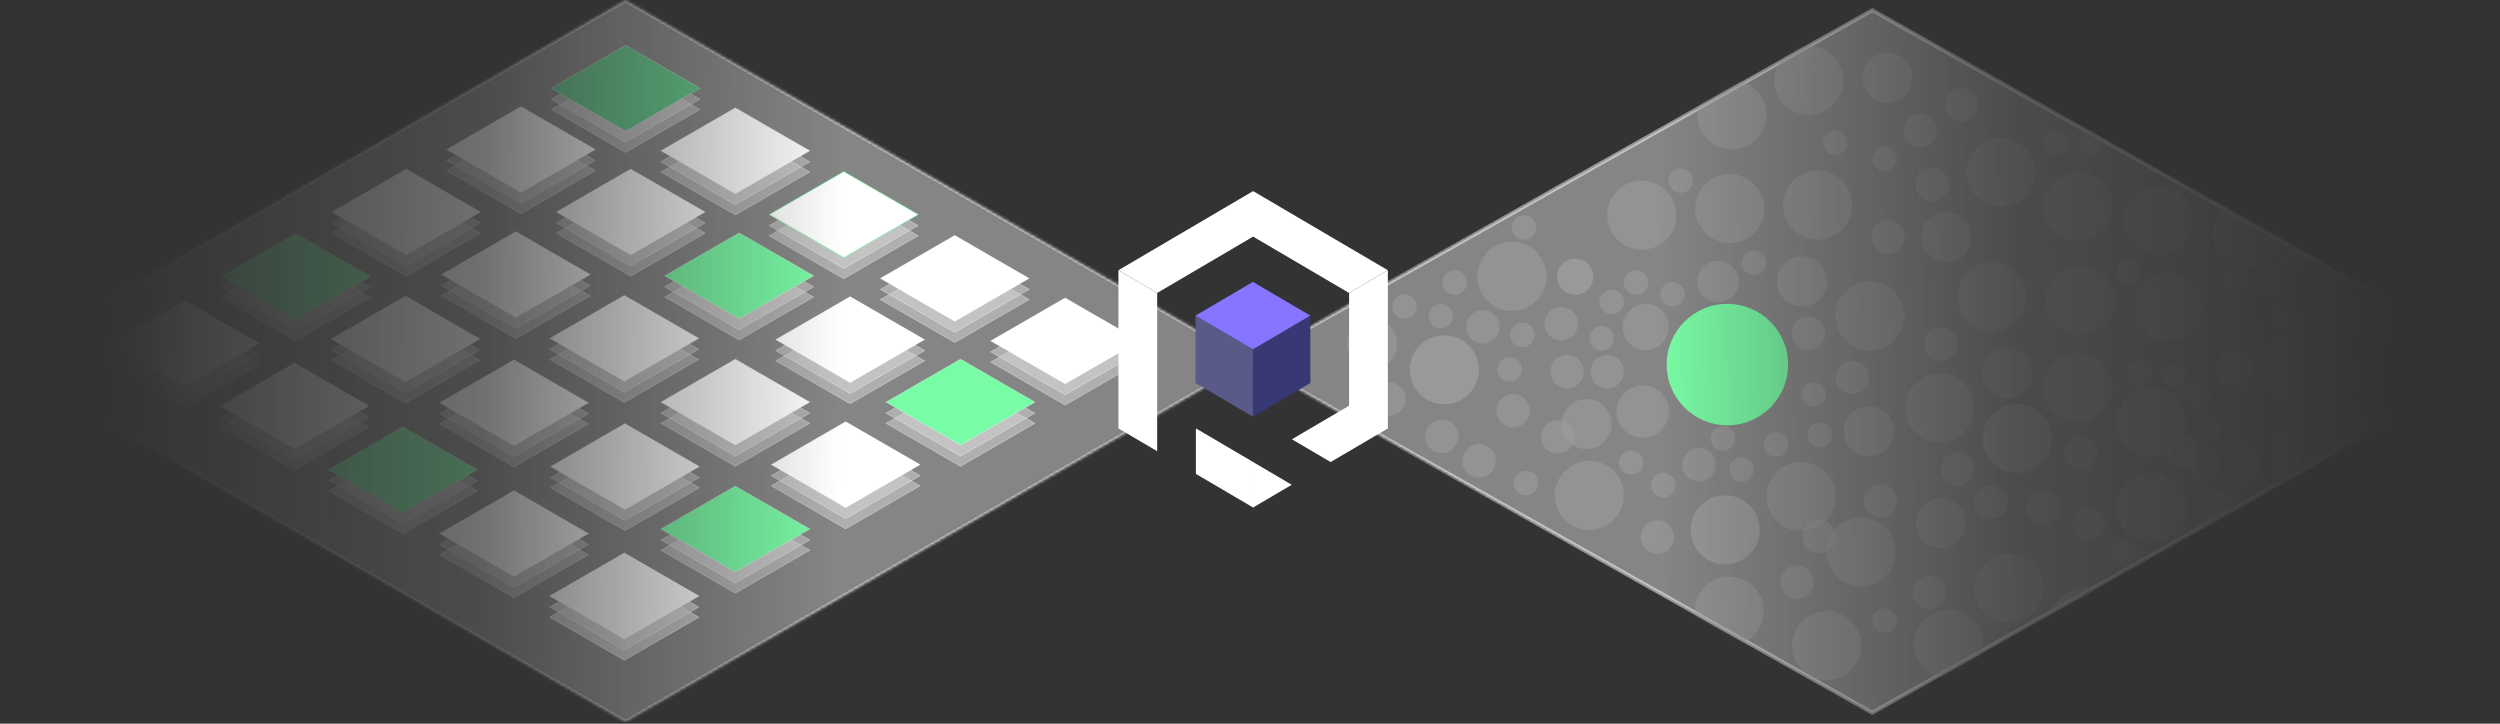 <svg width="798" height="231" viewBox="0 0 798 231" fill="none" xmlns="http://www.w3.org/2000/svg">
<rect x="0" y="0" width="798" height="231" fill="#333333" stroke="none"/>
<mask id="mask0_5370_102246" style="mask-type:alpha" maskUnits="userSpaceOnUse" x="0" y="0" width="400" height="231">
<rect width="230.534" height="230.534" transform="matrix(0.866 0.5 -0.866 0.5 199.653 0)" fill="url(#paint0_linear_5370_102246)"/>
</mask>
<g mask="url(#mask0_5370_102246)">
<g clip-path="url(#clip0_5370_102246)">
<rect width="230.534" height="230.534" transform="matrix(0.866 0.5 -0.866 0.5 199.653 0)" fill="#D9D9D9" fill-opacity="0.5" stroke="white" stroke-opacity="0.5" stroke-width="1.711"/>
<rect width="27.432" height="27.432" transform="matrix(0.866 0.5 -0.866 0.5 199.688 21.231)" fill="#D9D9D9" fill-opacity="0.5" stroke="white" stroke-opacity="0.5" stroke-width="0.204"/>
<rect width="27.432" height="27.432" transform="matrix(0.866 0.5 -0.866 0.5 199.688 17.974)" fill="#D9D9D9" fill-opacity="0.5" stroke="white" stroke-opacity="0.5" stroke-width="0.204"/>
<rect width="27.432" height="27.432" transform="matrix(0.866 0.5 -0.866 0.5 199.688 14.457)" fill="#5EC786" stroke="white" stroke-opacity="0.5" stroke-width="0.204"/>
<rect width="27.432" height="27.432" transform="matrix(0.866 0.5 -0.866 0.5 166.294 40.779)" fill="#D9D9D9" fill-opacity="0.5" stroke="white" stroke-opacity="0.5" stroke-width="0.204"/>
<rect width="27.432" height="27.432" transform="matrix(0.866 0.5 -0.866 0.5 166.294 37.522)" fill="#D9D9D9" fill-opacity="0.5" stroke="white" stroke-opacity="0.5" stroke-width="0.204"/>
<rect width="27.432" height="27.432" transform="matrix(0.866 0.5 -0.866 0.5 166.294 34.005)" fill="white" stroke="white" stroke-opacity="0.5" stroke-width="0.204"/>
<rect width="27.432" height="27.432" transform="matrix(0.866 0.5 -0.866 0.5 129.641 60.734)" fill="#D9D9D9" fill-opacity="0.5" stroke="white" stroke-opacity="0.5" stroke-width="0.204"/>
<rect width="27.432" height="27.432" transform="matrix(0.866 0.5 -0.866 0.5 129.641 57.477)" fill="#D9D9D9" fill-opacity="0.5" stroke="white" stroke-opacity="0.5" stroke-width="0.204"/>
<rect width="27.432" height="27.432" transform="matrix(0.866 0.5 -0.866 0.5 129.641 53.96)" fill="white" stroke="white" stroke-opacity="0.5" stroke-width="0.204"/>
<rect width="27.432" height="27.432" transform="matrix(0.866 0.5 -0.866 0.5 94.415 81.302)" fill="#D9D9D9" fill-opacity="0.5" stroke="white" stroke-opacity="0.5" stroke-width="0.204"/>
<rect width="27.432" height="27.432" transform="matrix(0.866 0.5 -0.866 0.5 94.415 78.043)" fill="#D9D9D9" fill-opacity="0.5" stroke="white" stroke-opacity="0.5" stroke-width="0.204"/>
<rect width="27.432" height="27.432" transform="matrix(0.866 0.5 -0.866 0.5 94.415 74.526)" fill="#78FCA5" stroke="white" stroke-opacity="0.5" stroke-width="0.204"/>
<rect width="27.432" height="27.432" transform="matrix(0.866 0.5 -0.866 0.5 58.984 102.682)" fill="#D9D9D9" fill-opacity="0.5" stroke="white" stroke-opacity="0.5" stroke-width="0.204"/>
<rect width="27.432" height="27.432" transform="matrix(0.866 0.5 -0.866 0.5 58.984 99.424)" fill="#D9D9D9" fill-opacity="0.5" stroke="white" stroke-opacity="0.5" stroke-width="0.204"/>
<rect width="27.432" height="27.432" transform="matrix(0.866 0.5 -0.866 0.5 58.984 95.906)" fill="white" stroke="white" stroke-opacity="0.5" stroke-width="0.204"/>
<rect width="27.432" height="27.432" transform="matrix(0.866 0.5 -0.866 0.5 234.711 41.185)" fill="#D9D9D9" fill-opacity="0.5" stroke="white" stroke-opacity="0.5" stroke-width="0.204"/>
<rect width="27.432" height="27.432" transform="matrix(0.866 0.5 -0.866 0.5 234.711 37.928)" fill="#D9D9D9" fill-opacity="0.5" stroke="white" stroke-opacity="0.5" stroke-width="0.204"/>
<rect width="27.432" height="27.432" transform="matrix(0.866 0.5 -0.866 0.5 234.711 34.412)" fill="white" stroke="white" stroke-opacity="0.5" stroke-width="0.204"/>
<rect width="27.432" height="27.432" transform="matrix(0.866 0.5 -0.866 0.5 201.317 60.734)" fill="#D9D9D9" fill-opacity="0.5" stroke="white" stroke-opacity="0.5" stroke-width="0.204"/>
<rect width="27.432" height="27.432" transform="matrix(0.866 0.5 -0.866 0.5 201.317 57.477)" fill="#D9D9D9" fill-opacity="0.5" stroke="white" stroke-opacity="0.5" stroke-width="0.204"/>
<rect width="27.432" height="27.432" transform="matrix(0.866 0.5 -0.866 0.5 201.317 53.96)" fill="white" stroke="white" stroke-opacity="0.5" stroke-width="0.204"/>
<rect width="27.432" height="27.432" transform="matrix(0.866 0.5 -0.866 0.5 164.665 80.689)" fill="#D9D9D9" fill-opacity="0.5" stroke="white" stroke-opacity="0.5" stroke-width="0.204"/>
<rect width="27.432" height="27.432" transform="matrix(0.866 0.5 -0.866 0.5 164.665 77.431)" fill="#D9D9D9" fill-opacity="0.5" stroke="white" stroke-opacity="0.5" stroke-width="0.204"/>
<rect width="27.432" height="27.432" transform="matrix(0.866 0.5 -0.866 0.5 164.665 73.915)" fill="white" stroke="white" stroke-opacity="0.5" stroke-width="0.204"/>
<rect width="27.432" height="27.432" transform="matrix(0.866 0.5 -0.866 0.5 129.438 101.255)" fill="#D9D9D9" fill-opacity="0.5" stroke="white" stroke-opacity="0.5" stroke-width="0.204"/>
<rect width="27.432" height="27.432" transform="matrix(0.866 0.5 -0.866 0.5 129.438 97.997)" fill="#D9D9D9" fill-opacity="0.5" stroke="white" stroke-opacity="0.5" stroke-width="0.204"/>
<rect width="27.432" height="27.432" transform="matrix(0.866 0.5 -0.866 0.5 129.438 94.482)" fill="white" stroke="white" stroke-opacity="0.5" stroke-width="0.204"/>
<rect width="27.432" height="27.432" transform="matrix(0.866 0.5 -0.866 0.5 94.007 122.636)" fill="#D9D9D9" fill-opacity="0.5" stroke="white" stroke-opacity="0.5" stroke-width="0.204"/>
<rect width="27.432" height="27.432" transform="matrix(0.866 0.5 -0.866 0.5 94.007 119.378)" fill="#D9D9D9" fill-opacity="0.5" stroke="white" stroke-opacity="0.5" stroke-width="0.204"/>
<rect width="27.432" height="27.432" transform="matrix(0.866 0.5 -0.866 0.5 94.008 115.862)" fill="white" stroke="white" stroke-opacity="0.5" stroke-width="0.204"/>
<rect width="27.432" height="27.432" transform="matrix(0.866 0.5 -0.866 0.5 269.327 61.548)" fill="#D9D9D9" fill-opacity="0.5" stroke="white" stroke-opacity="0.5" stroke-width="0.204"/>
<rect width="27.432" height="27.432" transform="matrix(0.866 0.5 -0.866 0.5 269.327 58.29)" fill="#D9D9D9" fill-opacity="0.5" stroke="white" stroke-opacity="0.5" stroke-width="0.204"/>
<rect width="27.432" height="27.432" transform="matrix(0.866 0.5 -0.866 0.5 269.327 54.774)" fill="white" stroke="#78FCA5" stroke-width="0.204"/>
<rect width="27.432" height="27.432" transform="matrix(0.866 0.5 -0.866 0.5 235.933 81.096)" fill="#D9D9D9" fill-opacity="0.5" stroke="white" stroke-opacity="0.5" stroke-width="0.204"/>
<rect width="27.432" height="27.432" transform="matrix(0.866 0.5 -0.866 0.5 235.933 77.838)" fill="#D9D9D9" fill-opacity="0.5" stroke="white" stroke-opacity="0.5" stroke-width="0.204"/>
<rect width="27.432" height="27.432" transform="matrix(0.866 0.5 -0.866 0.5 235.933 74.322)" fill="#78FCA5" stroke="white" stroke-opacity="0.5" stroke-width="0.204"/>
<rect width="27.432" height="27.432" transform="matrix(0.866 0.5 -0.866 0.5 199.281 101.051)" fill="#D9D9D9" fill-opacity="0.5" stroke="white" stroke-opacity="0.5" stroke-width="0.204"/>
<rect width="27.432" height="27.432" transform="matrix(0.866 0.5 -0.866 0.5 199.281 97.793)" fill="#D9D9D9" fill-opacity="0.5" stroke="white" stroke-opacity="0.5" stroke-width="0.204"/>
<rect width="27.432" height="27.432" transform="matrix(0.866 0.5 -0.866 0.5 199.281 94.278)" fill="white" stroke="white" stroke-opacity="0.5" stroke-width="0.204"/>
<rect width="27.432" height="27.432" transform="matrix(0.866 0.5 -0.866 0.5 164.054 121.617)" fill="#D9D9D9" fill-opacity="0.5" stroke="white" stroke-opacity="0.5" stroke-width="0.204"/>
<rect width="27.432" height="27.432" transform="matrix(0.866 0.5 -0.866 0.5 164.054 118.359)" fill="#D9D9D9" fill-opacity="0.5" stroke="white" stroke-opacity="0.5" stroke-width="0.204"/>
<rect width="27.432" height="27.432" transform="matrix(0.866 0.5 -0.866 0.5 164.054 114.845)" fill="white" stroke="white" stroke-opacity="0.5" stroke-width="0.204"/>
<rect width="27.432" height="27.432" transform="matrix(0.866 0.5 -0.866 0.5 128.623 142.998)" fill="#D9D9D9" fill-opacity="0.5" stroke="white" stroke-opacity="0.5" stroke-width="0.204"/>
<rect width="27.432" height="27.432" transform="matrix(0.866 0.5 -0.866 0.5 128.623 139.74)" fill="#D9D9D9" fill-opacity="0.5" stroke="white" stroke-opacity="0.5" stroke-width="0.204"/>
<rect width="27.432" height="27.432" transform="matrix(0.866 0.5 -0.866 0.5 128.623 136.224)" fill="#78FCA5" stroke="white" stroke-opacity="0.5" stroke-width="0.204"/>
<rect width="27.432" height="27.432" transform="matrix(0.866 0.5 -0.866 0.5 304.758 81.91)" fill="#D9D9D9" fill-opacity="0.5" stroke="white" stroke-opacity="0.5" stroke-width="0.204"/>
<rect width="27.432" height="27.432" transform="matrix(0.866 0.5 -0.866 0.5 304.758 78.652)" fill="#D9D9D9" fill-opacity="0.5" stroke="white" stroke-opacity="0.5" stroke-width="0.204"/>
<rect width="27.432" height="27.432" transform="matrix(0.866 0.5 -0.866 0.5 304.758 75.138)" fill="white" stroke="white" stroke-opacity="0.5" stroke-width="0.204"/>
<rect width="27.432" height="27.432" transform="matrix(0.866 0.5 -0.866 0.5 271.363 101.458)" fill="#D9D9D9" fill-opacity="0.5" stroke="white" stroke-opacity="0.5" stroke-width="0.204"/>
<rect width="27.432" height="27.432" transform="matrix(0.866 0.5 -0.866 0.5 271.363 98.2)" fill="#D9D9D9" fill-opacity="0.5" stroke="white" stroke-opacity="0.5" stroke-width="0.204"/>
<rect width="27.432" height="27.432" transform="matrix(0.866 0.5 -0.866 0.5 271.363 94.685)" fill="white" stroke="white" stroke-opacity="0.5" stroke-width="0.204"/>
<rect width="27.432" height="27.432" transform="matrix(0.866 0.5 -0.866 0.5 234.711 121.415)" fill="#D9D9D9" fill-opacity="0.5" stroke="white" stroke-opacity="0.5" stroke-width="0.204"/>
<rect width="27.432" height="27.432" transform="matrix(0.866 0.5 -0.866 0.5 234.711 118.157)" fill="#D9D9D9" fill-opacity="0.5" stroke="white" stroke-opacity="0.5" stroke-width="0.204"/>
<rect width="27.432" height="27.432" transform="matrix(0.866 0.5 -0.866 0.5 234.711 114.641)" fill="white" stroke="white" stroke-opacity="0.5" stroke-width="0.204"/>
<rect width="27.432" height="27.432" transform="matrix(0.866 0.5 -0.866 0.5 199.484 141.979)" fill="#D9D9D9" fill-opacity="0.5" stroke="white" stroke-opacity="0.5" stroke-width="0.204"/>
<rect width="27.432" height="27.432" transform="matrix(0.866 0.5 -0.866 0.5 199.484 138.722)" fill="#D9D9D9" fill-opacity="0.5" stroke="white" stroke-opacity="0.5" stroke-width="0.204"/>
<rect width="27.432" height="27.432" transform="matrix(0.866 0.5 -0.866 0.5 199.484 135.205)" fill="white" stroke="white" stroke-opacity="0.5" stroke-width="0.204"/>
<rect width="27.432" height="27.432" transform="matrix(0.866 0.5 -0.866 0.5 164.054 163.36)" fill="#D9D9D9" fill-opacity="0.5" stroke="white" stroke-opacity="0.5" stroke-width="0.204"/>
<rect width="27.432" height="27.432" transform="matrix(0.866 0.5 -0.866 0.5 164.054 160.103)" fill="#D9D9D9" fill-opacity="0.5" stroke="white" stroke-opacity="0.5" stroke-width="0.204"/>
<rect width="27.432" height="27.432" transform="matrix(0.866 0.5 -0.866 0.5 164.054 156.586)" fill="white" stroke="white" stroke-opacity="0.5" stroke-width="0.204"/>
<rect width="27.432" height="27.432" transform="matrix(0.866 0.5 -0.866 0.5 339.984 101.866)" fill="#D9D9D9" fill-opacity="0.5" stroke="white" stroke-opacity="0.5" stroke-width="0.204"/>
<rect width="27.432" height="27.432" transform="matrix(0.866 0.5 -0.866 0.5 339.984 98.608)" fill="#D9D9D9" fill-opacity="0.5" stroke="white" stroke-opacity="0.5" stroke-width="0.204"/>
<rect width="27.432" height="27.432" transform="matrix(0.866 0.5 -0.866 0.5 339.984 95.092)" fill="white" stroke="white" stroke-opacity="0.5" stroke-width="0.204"/>
<rect width="27.432" height="27.432" transform="matrix(0.866 0.5 -0.866 0.5 306.59 121.415)" fill="#D9D9D9" fill-opacity="0.5" stroke="white" stroke-opacity="0.5" stroke-width="0.204"/>
<rect width="27.432" height="27.432" transform="matrix(0.866 0.5 -0.866 0.5 306.59 118.157)" fill="#D9D9D9" fill-opacity="0.5" stroke="white" stroke-opacity="0.5" stroke-width="0.204"/>
<rect width="27.432" height="27.432" transform="matrix(0.866 0.5 -0.866 0.5 306.59 114.641)" fill="#78FCA5" stroke="white" stroke-opacity="0.5" stroke-width="0.204"/>
<rect width="27.432" height="27.432" transform="matrix(0.866 0.5 -0.866 0.5 269.938 141.37)" fill="#D9D9D9" fill-opacity="0.5" stroke="white" stroke-opacity="0.5" stroke-width="0.204"/>
<rect width="27.432" height="27.432" transform="matrix(0.866 0.5 -0.866 0.5 269.938 138.112)" fill="#D9D9D9" fill-opacity="0.5" stroke="white" stroke-opacity="0.5" stroke-width="0.204"/>
<rect width="27.432" height="27.432" transform="matrix(0.866 0.5 -0.866 0.5 269.938 134.595)" fill="white" stroke="white" stroke-opacity="0.5" stroke-width="0.204"/>
<rect width="27.432" height="27.432" transform="matrix(0.866 0.5 -0.866 0.5 234.711 161.936)" fill="#D9D9D9" fill-opacity="0.5" stroke="white" stroke-opacity="0.5" stroke-width="0.204"/>
<rect width="27.432" height="27.432" transform="matrix(0.866 0.5 -0.866 0.5 234.711 158.678)" fill="#D9D9D9" fill-opacity="0.5" stroke="white" stroke-opacity="0.5" stroke-width="0.204"/>
<rect width="27.432" height="27.432" transform="matrix(0.866 0.5 -0.866 0.5 234.711 155.161)" fill="#78FCA5" stroke="white" stroke-opacity="0.5" stroke-width="0.204"/>
<rect width="27.432" height="27.432" transform="matrix(0.866 0.5 -0.866 0.5 199.281 183.315)" fill="#D9D9D9" fill-opacity="0.5" stroke="white" stroke-opacity="0.5" stroke-width="0.204"/>
<rect width="27.432" height="27.432" transform="matrix(0.866 0.5 -0.866 0.5 199.281 180.058)" fill="#D9D9D9" fill-opacity="0.5" stroke="white" stroke-opacity="0.5" stroke-width="0.204"/>
<rect width="27.432" height="27.432" transform="matrix(0.866 0.5 -0.866 0.5 199.281 176.542)" fill="white" stroke="white" stroke-opacity="0.5" stroke-width="0.204"/>
<rect width="27.432" height="27.432" transform="matrix(0.866 0.5 -0.866 0.5 199.281 183.315)" fill="#D9D9D9" fill-opacity="0.5" stroke="white" stroke-opacity="0.5" stroke-width="0.204"/>
<rect width="27.432" height="27.432" transform="matrix(0.866 0.5 -0.866 0.5 199.281 180.058)" fill="#D9D9D9" fill-opacity="0.5" stroke="white" stroke-opacity="0.5" stroke-width="0.204"/>
<rect width="27.432" height="27.432" transform="matrix(0.866 0.5 -0.866 0.5 199.281 176.542)" fill="white" stroke="white" stroke-opacity="0.5" stroke-width="0.204"/>
</g>
</g>
<mask id="mask1_5370_102246" style="mask-type:alpha" maskUnits="userSpaceOnUse" x="398" y="0" width="401" height="231">
<rect width="230.534" height="230.534" transform="matrix(-0.866 0.5 0.866 0.5 598.348 0)" fill="url(#paint1_linear_5370_102246)"/>
</mask>
<g mask="url(#mask1_5370_102246)">
<rect width="228.35" height="228.35" transform="matrix(0.871 0.491 -0.871 0.491 597.639 3.259)" fill="#D9D9D9" fill-opacity="0.5" stroke="white" stroke-opacity="0.5" stroke-width="1.494"/>
<mask id="mask2_5370_102246" style="mask-type:alpha" maskUnits="userSpaceOnUse" x="397" y="2" width="401" height="227">
<rect width="228.35" height="228.35" transform="matrix(0.871 0.491 -0.871 0.491 597.639 3.259)" fill="#D9D9D9" stroke="white" stroke-opacity="0.5" stroke-width="1.494"/>
</mask>
<g mask="url(#mask2_5370_102246)">
<circle cx="596.928" cy="100.864" r="11.023" fill="#A1A1A1" fill-opacity="0.5"/>
<circle cx="551.379" cy="116.379" r="19.379" fill="#78FCA5"/>
<circle cx="482.611" cy="88.242" r="11.023" fill="#A1A1A1" fill-opacity="0.5"/>
<circle cx="507.323" cy="158.111" r="11.023" fill="#A1A1A1" fill-opacity="0.5"/>
<circle cx="551.948" cy="195.09" r="11.023" fill="#A1A1A1" fill-opacity="0.5"/>
<circle cx="583.06" cy="206.114" r="11.023" fill="#A1A1A1" fill-opacity="0.5"/>
<circle cx="594.083" cy="176.245" r="11.023" fill="#A1A1A1" fill-opacity="0.5"/>
<circle cx="574.882" cy="158.466" r="11.023" fill="#A1A1A1" fill-opacity="0.5"/>
<circle cx="524.356" cy="131.355" r="8.355" fill="#A1A1A1" fill-opacity="0.5"/>
<circle cx="525.358" cy="104.357" r="7.357" fill="#A1A1A1" fill-opacity="0.5"/>
<circle cx="548.407" cy="89.856" r="6.593" fill="#A1A1A1" fill-opacity="0.5"/>
<circle cx="461.023" cy="118.023" r="11.023" fill="#ADADAD" fill-opacity="0.5"/>
<circle cx="550.703" cy="169.134" r="11.023" fill="#ADADAD" fill-opacity="0.5"/>
<circle cx="524.035" cy="68.684" r="11.023" fill="#A1A1A1" fill-opacity="0.5"/>
<circle cx="580.216" cy="65.484" r="11.023" fill="#A1A1A1" fill-opacity="0.5"/>
<circle cx="552.125" cy="66.551" r="11.023" fill="#A1A1A1" fill-opacity="0.5"/>
<circle cx="552.836" cy="36.683" r="11.023" fill="#A1A1A1" fill-opacity="0.5"/>
<circle cx="577.371" cy="25.66" r="11.023" fill="#A1A1A1" fill-opacity="0.5"/>
<circle cx="502.789" cy="88.33" r="5.778" fill="#ADADAD" fill-opacity="0.5"/>
<circle cx="486.522" cy="72.596" r="3.911" fill="#A1A1A1" fill-opacity="0.5"/>
<circle cx="536.48" cy="57.661" r="3.911" fill="#A1A1A1" fill-opacity="0.5"/>
<circle cx="522.257" cy="90.197" r="3.911" fill="#A1A1A1" fill-opacity="0.5"/>
<circle cx="533.912" cy="93.911" r="3.911" fill="#A1A1A1" fill-opacity="0.5"/>
<circle cx="559.912" cy="83.911" r="3.911" fill="#A1A1A1" fill-opacity="0.5"/>
<circle cx="530.912" cy="154.911" r="3.911" fill="#A1A1A1" fill-opacity="0.5"/>
<circle cx="555.912" cy="149.911" r="3.911" fill="#A1A1A1" fill-opacity="0.5"/>
<circle cx="580.912" cy="138.911" r="3.911" fill="#A1A1A1" fill-opacity="0.5"/>
<circle cx="578.912" cy="125.911" r="3.911" fill="#A1A1A1" fill-opacity="0.5"/>
<circle cx="566.912" cy="141.911" r="3.911" fill="#A1A1A1" fill-opacity="0.5"/>
<circle cx="549.912" cy="139.911" r="3.911" fill="#A1A1A1" fill-opacity="0.5"/>
<circle cx="514.435" cy="96.419" r="3.911" fill="#A1A1A1" fill-opacity="0.5"/>
<circle cx="459.912" cy="100.911" r="3.911" fill="#A1A1A1" fill-opacity="0.5"/>
<circle cx="511.234" cy="107.976" r="3.911" fill="#A1A1A1" fill-opacity="0.5"/>
<circle cx="485.912" cy="106.911" r="3.911" fill="#A1A1A1" fill-opacity="0.5"/>
<circle cx="481.912" cy="117.911" r="3.911" fill="#A1A1A1" fill-opacity="0.5"/>
<circle cx="520.657" cy="147.621" r="3.911" fill="#A1A1A1" fill-opacity="0.5"/>
<circle cx="601.55" cy="50.728" r="3.911" fill="#A1A1A1" fill-opacity="0.5"/>
<circle cx="585.727" cy="45.572" r="3.911" fill="#A1A1A1" fill-opacity="0.5"/>
<circle cx="464.299" cy="90.197" r="3.911" fill="#A1A1A1" fill-opacity="0.5"/>
<circle cx="448.298" cy="97.842" r="3.911" fill="#A1A1A1" fill-opacity="0.5"/>
<circle cx="487.055" cy="154.199" r="3.911" fill="#A1A1A1" fill-opacity="0.5"/>
<circle cx="472.121" cy="147.088" r="5.334" fill="#A1A1A1" fill-opacity="0.5"/>
<circle cx="443.32" cy="127.354" r="5.334" fill="#A1A1A1" fill-opacity="0.5"/>
<circle cx="497.189" cy="139.443" r="5.334" fill="#A1A1A1" fill-opacity="0.5"/>
<circle cx="506.434" cy="135.354" r="8" fill="#A1A1A1" fill-opacity="0.5"/>
<circle cx="437.986" cy="109.753" r="8" fill="#A1A1A1" fill-opacity="0.5"/>
<circle cx="575.238" cy="89.841" r="8" fill="#A1A1A1" fill-opacity="0.5"/>
<circle cx="596.572" cy="137.665" r="8" fill="#A1A1A1" fill-opacity="0.5"/>
<circle cx="500.212" cy="118.642" r="5.334" fill="#A1A1A1" fill-opacity="0.5"/>
<circle cx="513.012" cy="118.642" r="5.334" fill="#A1A1A1" fill-opacity="0.5"/>
<circle cx="542.334" cy="148.334" r="5.334" fill="#A1A1A1" fill-opacity="0.5"/>
<circle cx="612.929" cy="41.661" r="5.334" fill="#A1A1A1" fill-opacity="0.5"/>
<circle cx="626.085" cy="33.482" r="5.334" fill="#A1A1A1" fill-opacity="0.5"/>
<circle cx="460.201" cy="139.265" r="5.334" fill="#A1A1A1" fill-opacity="0.5"/>
<circle cx="529.013" cy="171.445" r="5.334" fill="#A1A1A1" fill-opacity="0.5"/>
<circle cx="498.334" cy="103.334" r="5.334" fill="#A1A1A1" fill-opacity="0.5"/>
<circle cx="473.334" cy="104.334" r="5.334" fill="#A1A1A1" fill-opacity="0.5"/>
<circle cx="616.84" cy="58.905" r="5.334" fill="#A1A1A1" fill-opacity="0.5"/>
<circle cx="602.617" cy="75.618" r="5.334" fill="#A1A1A1" fill-opacity="0.5"/>
<circle cx="619.506" cy="109.93" r="5.334" fill="#A1A1A1" fill-opacity="0.5"/>
<circle cx="482.958" cy="131.087" r="5.334" fill="#A1A1A1" fill-opacity="0.5"/>
<circle cx="600.306" cy="159.889" r="5.334" fill="#A1A1A1" fill-opacity="0.5"/>
<circle cx="580.571" cy="171.267" r="5.334" fill="#A1A1A1" fill-opacity="0.5"/>
<circle cx="591.239" cy="120.42" r="5.334" fill="#A1A1A1" fill-opacity="0.5"/>
<circle cx="577.334" cy="106.334" r="5.334" fill="#A1A1A1" fill-opacity="0.5"/>
<circle cx="696.311" cy="144.421" r="5.334" fill="#A1A1A1" fill-opacity="0.5"/>
<circle cx="573.638" cy="185.846" r="5.334" fill="#A1A1A1" fill-opacity="0.5"/>
<circle cx="11.023" cy="11.023" r="11.023" transform="matrix(-1 0 0 1 630.174 119.176)" fill="#A1A1A1" fill-opacity="0.5"/>
<circle cx="19.379" cy="19.379" r="19.379" transform="matrix(-1 0 0 1 763.87 128.598)" fill="#A1A1A1" fill-opacity="0.5"/>
<circle cx="11.023" cy="11.023" r="11.023" transform="matrix(-1 0 0 1 744.491 106.553)" fill="#A1A1A1" fill-opacity="0.5"/>
<circle cx="11.023" cy="11.023" r="11.023" transform="matrix(-1 0 0 1 779.515 89.308)" fill="#A1A1A1" fill-opacity="0.5"/>
<circle cx="11.023" cy="11.023" r="11.023" transform="matrix(-1 0 0 1 719.778 176.424)" fill="#A1A1A1" fill-opacity="0.5"/>
<circle cx="11.023" cy="11.023" r="11.023" transform="matrix(-1 0 0 1 675.154 213.402)" fill="#A1A1A1" fill-opacity="0.5"/>
<circle cx="11.023" cy="11.023" r="11.023" transform="matrix(-1 0 0 1 644.041 224.426)" fill="#A1A1A1" fill-opacity="0.5"/>
<circle cx="11.023" cy="11.023" r="11.023" transform="matrix(-1 0 0 1 633.018 194.558)" fill="#A1A1A1" fill-opacity="0.5"/>
<circle cx="11.023" cy="11.023" r="11.023" transform="matrix(-1 0 0 1 652.219 176.779)" fill="#A1A1A1" fill-opacity="0.5"/>
<circle cx="11.023" cy="11.023" r="11.023" transform="matrix(-1 0 0 1 697.733 151)" fill="#A1A1A1" fill-opacity="0.5"/>
<circle cx="11.023" cy="11.023" r="11.023" transform="matrix(-1 0 0 1 697.733 123.621)" fill="#A1A1A1" fill-opacity="0.5"/>
<circle cx="717.289" cy="74.196" r="11.023" transform="rotate(180 717.289 74.196)" fill="#A1A1A1" fill-opacity="0.5"/>
<circle cx="11.023" cy="11.023" r="11.023" transform="matrix(-1 0 0 1 674.265 112.598)" fill="#A1A1A1" fill-opacity="0.5"/>
<circle cx="11.023" cy="11.023" r="11.023" transform="matrix(-1 0 0 1 654.886 128.954)" fill="#ADADAD" fill-opacity="0.5"/>
<circle cx="11.023" cy="11.023" r="11.023" transform="matrix(-1 0 0 1 676.398 187.446)" fill="#ADADAD" fill-opacity="0.5"/>
<circle cx="11.023" cy="11.023" r="11.023" transform="matrix(-1 0 0 1 703.067 86.996)" fill="#A1A1A1" fill-opacity="0.5"/>
<circle cx="689.199" cy="70.284" r="11.023" fill="#A1A1A1" fill-opacity="0.5"/>
<circle cx="11.023" cy="11.023" r="11.023" transform="matrix(-1 0 0 1 646.885 83.797)" fill="#A1A1A1" fill-opacity="0.5"/>
<circle cx="11.023" cy="11.023" r="11.023" transform="matrix(-1 0 0 1 674.976 84.863)" fill="#A1A1A1" fill-opacity="0.5"/>
<circle cx="11.023" cy="11.023" r="11.023" transform="matrix(-1 0 0 1 674.265 54.994)" fill="#A1A1A1" fill-opacity="0.5"/>
<circle cx="11.023" cy="11.023" r="11.023" transform="matrix(-1 0 0 1 649.73 43.973)" fill="#A1A1A1" fill-opacity="0.5"/>
<circle cx="5.778" cy="5.778" r="5.778" transform="matrix(-1 0 0 1 719.067 111.887)" fill="#ADADAD" fill-opacity="0.5"/>
<circle cx="5.778" cy="5.778" r="5.778" transform="matrix(-1 0 0 1 754.091 94.642)" fill="#ADADAD" fill-opacity="0.5"/>
<circle cx="3.911" cy="3.911" r="3.911" transform="matrix(-1 0 0 1 733.468 98.019)" fill="#A1A1A1" fill-opacity="0.5"/>
<circle cx="3.911" cy="3.911" r="3.911" transform="matrix(-1 0 0 1 768.492 80.774)" fill="#A1A1A1" fill-opacity="0.5"/>
<circle cx="3.911" cy="3.911" r="3.911" transform="matrix(-1 0 0 1 683.51 83.086)" fill="#A1A1A1" fill-opacity="0.5"/>
<circle cx="701.644" cy="59.262" r="3.911" fill="#A1A1A1" fill-opacity="0.5"/>
<circle cx="3.911" cy="3.911" r="3.911" transform="matrix(-1 0 0 1 697.733 115.62)" fill="#A1A1A1" fill-opacity="0.5"/>
<circle cx="724.401" cy="89.307" r="3.911" transform="rotate(180 724.401 89.307)" fill="#A1A1A1" fill-opacity="0.5"/>
<circle cx="3.911" cy="3.911" r="3.911" transform="matrix(-1 0 0 1 671.242 41.483)" fill="#A1A1A1" fill-opacity="0.5"/>
<circle cx="3.911" cy="3.911" r="3.911" transform="matrix(-1 0 0 1 686.71 115.62)" fill="#A1A1A1" fill-opacity="0.5"/>
<circle cx="713.378" cy="89.307" r="3.911" transform="rotate(180 713.378 89.307)" fill="#A1A1A1" fill-opacity="0.5"/>
<circle cx="3.911" cy="3.911" r="3.911" transform="matrix(-1 0 0 1 660.22 41.483)" fill="#A1A1A1" fill-opacity="0.5"/>
<circle cx="3.911" cy="3.911" r="3.911" transform="matrix(-1 0 0 1 705.555 121.842)" fill="#A1A1A1" fill-opacity="0.5"/>
<circle cx="732.223" cy="83.085" r="3.911" transform="rotate(180 732.223 83.085)" fill="#A1A1A1" fill-opacity="0.5"/>
<circle cx="3.911" cy="3.911" r="3.911" transform="matrix(-1 0 0 1 708.756 133.398)" fill="#A1A1A1" fill-opacity="0.5"/>
<circle cx="3.911" cy="3.911" r="3.911" transform="matrix(-1 0 0 1 699.333 173.045)" fill="#A1A1A1" fill-opacity="0.5"/>
<circle cx="3.911" cy="3.911" r="3.911" transform="matrix(-1 0 0 1 682.088 172.512)" fill="#A1A1A1" fill-opacity="0.5"/>
<circle cx="3.911" cy="3.911" r="3.911" transform="matrix(-1 0 0 1 605.461 194.202)" fill="#A1A1A1" fill-opacity="0.5"/>
<circle cx="3.911" cy="3.911" r="3.911" transform="matrix(-1 0 0 1 755.691 115.62)" fill="#A1A1A1" fill-opacity="0.5"/>
<circle cx="3.911" cy="3.911" r="3.911" transform="matrix(-1 0 0 1 790.715 98.375)" fill="#A1A1A1" fill-opacity="0.5"/>
<circle cx="3.911" cy="3.911" r="3.911" transform="matrix(-1 0 0 1 771.692 123.265)" fill="#A1A1A1" fill-opacity="0.5"/>
<circle cx="3.911" cy="3.911" r="3.911" transform="matrix(-1 0 0 1 732.934 179.623)" fill="#A1A1A1" fill-opacity="0.5"/>
<circle cx="5.334" cy="5.334" r="5.334" transform="matrix(-1 0 0 1 749.291 171.09)" fill="#A1A1A1" fill-opacity="0.5"/>
<circle cx="5.334" cy="5.334" r="5.334" transform="matrix(-1 0 0 1 778.093 151.355)" fill="#A1A1A1" fill-opacity="0.5"/>
<circle cx="5.334" cy="5.334" r="5.334" transform="matrix(-1 0 0 1 731.868 164.334)" fill="#A1A1A1" fill-opacity="0.5"/>
<circle cx="8" cy="8" r="8" transform="matrix(-1 0 0 1 717.645 156.688)" fill="#A1A1A1" fill-opacity="0.5"/>
<circle cx="8" cy="8" r="8" transform="matrix(-1 0 0 1 786.093 131.088)" fill="#A1A1A1" fill-opacity="0.5"/>
<circle cx="8" cy="8" r="8" transform="matrix(-1 0 0 1 648.841 111.176)" fill="#A1A1A1" fill-opacity="0.5"/>
<circle cx="8" cy="8" r="8" transform="matrix(-1 0 0 1 629.285 67.618)" fill="#A1A1A1" fill-opacity="0.5"/>
<circle cx="8" cy="8" r="8" transform="matrix(-1 0 0 1 610.439 16.77)" fill="#A1A1A1" fill-opacity="0.5"/>
<circle cx="8" cy="8" r="8" transform="matrix(-1 0 0 1 627.507 159)" fill="#A1A1A1" fill-opacity="0.5"/>
<circle cx="5.334" cy="5.334" r="5.334" transform="matrix(-1 0 0 1 721.201 142.644)" fill="#A1A1A1" fill-opacity="0.5"/>
<circle cx="5.334" cy="5.334" r="5.334" transform="matrix(-1 0 0 1 708.4 142.644)" fill="#A1A1A1" fill-opacity="0.5"/>
<circle cx="5.334" cy="5.334" r="5.334" transform="matrix(-1 0 0 1 672.132 162.022)" fill="#A1A1A1" fill-opacity="0.5"/>
<circle cx="5.334" cy="5.334" r="5.334" transform="matrix(-1 0 0 1 669.465 139.266)" fill="#A1A1A1" fill-opacity="0.5"/>
<circle cx="5.334" cy="5.334" r="5.334" transform="matrix(-1 0 0 1 657.375 156.688)" fill="#A1A1A1" fill-opacity="0.5"/>
<circle cx="5.334" cy="5.334" r="5.334" transform="matrix(-1 0 0 1 640.841 155.089)" fill="#A1A1A1" fill-opacity="0.5"/>
<circle cx="5.334" cy="5.334" r="5.334" transform="matrix(-1 0 0 1 621.107 183.89)" fill="#A1A1A1" fill-opacity="0.5"/>
<circle cx="5.334" cy="5.334" r="5.334" transform="matrix(-1 0 0 1 630.174 144.422)" fill="#A1A1A1" fill-opacity="0.5"/>
<circle cx="5.334" cy="5.334" r="5.334" transform="matrix(-1 0 0 1 647.775 209.848)" fill="#A1A1A1" fill-opacity="0.5"/>
</g>
</g>
<path d="M381.606 100.734V122.254L399.926 133.014V111.494L381.606 100.734Z" fill="#5A5A89"/>
<path d="M418.255 100.734L399.936 111.494V133.014L418.255 122.254V100.734Z" fill="#383874"/>
<path d="M381.606 100.74L399.926 111.5L418.245 100.74L399.926 89.981L381.606 100.74Z" fill="#8676FF"/>
<path d="M381.731 151.271L399.99 161.996V147.469L381.731 136.745V151.271Z" fill="white"/>
<path d="M357.001 136.758L369.367 144.021V93.52L357.001 86.257V136.758Z" fill="white"/>
<path d="M430.635 93.52V129.495L412.376 140.22L424.741 147.483L443.001 136.758V86.257L430.635 93.52Z" fill="white"/>
<path d="M399.962 147.475V162.001L412.328 154.738L399.962 147.475Z" fill="white"/>
<path d="M430.618 93.514L442.983 86.251L399.992 61L357.001 86.251L369.367 93.513L399.992 75.526L430.618 93.514Z" fill="white"/>
<defs>
<linearGradient id="paint0_linear_5370_102246" x1="-193.771" y1="-5.793" x2="18.369" y2="-215.069" gradientUnits="userSpaceOnUse">
<stop stop-opacity="0"/>
<stop offset="0.328" stop-opacity="0.3"/>
<stop offset="0.641"/>
</linearGradient>
<linearGradient id="paint1_linear_5370_102246" x1="-193.771" y1="-5.793" x2="18.369" y2="-215.069" gradientUnits="userSpaceOnUse">
<stop stop-opacity="0"/>
<stop offset="0.328" stop-opacity="0.3"/>
<stop offset="0.641"/>
</linearGradient>
<clipPath id="clip0_5370_102246">
<rect width="399.305" height="230.502" fill="white"/>
</clipPath>
</defs>
</svg>
